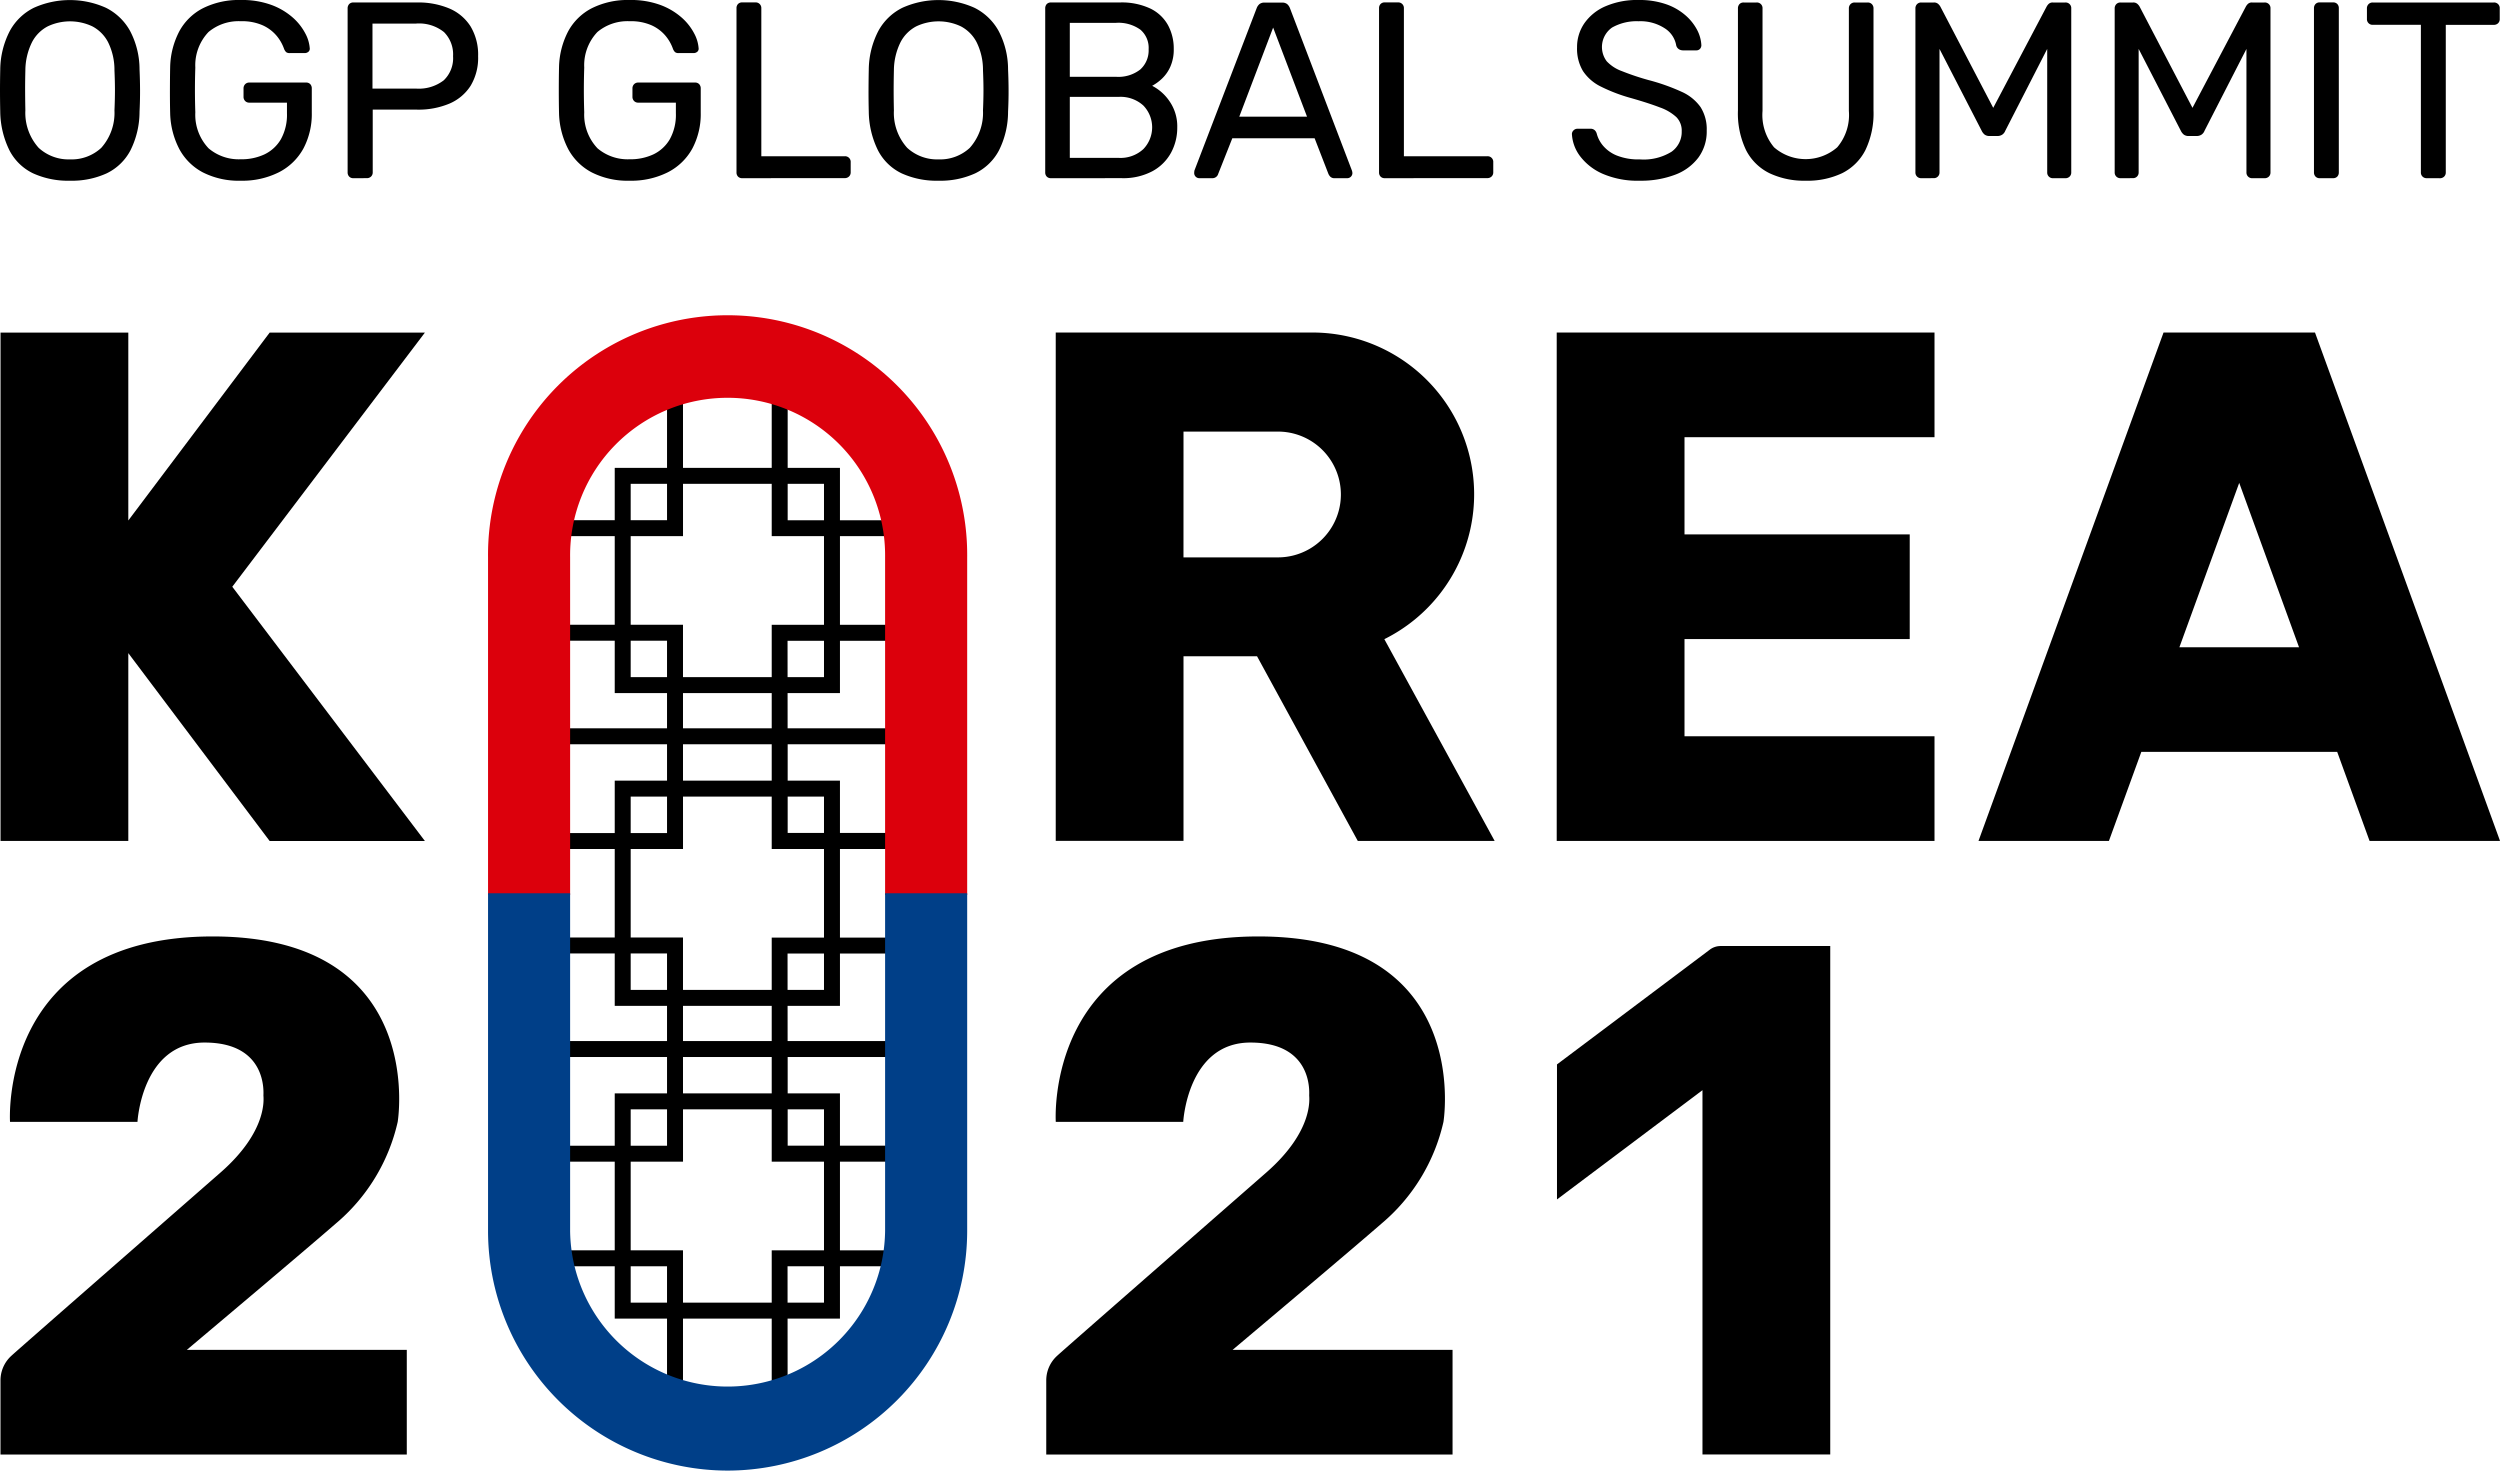 <svg xmlns="http://www.w3.org/2000/svg" width="102" height="60" viewBox="0 0 102 60">
  <g id="Group_3262" data-name="Group 3262" transform="translate(-520 -101)">
    <g id="Group_751" data-name="Group 751" transform="translate(542.475 117.028)">
      <path id="Path_1506" data-name="Path 1506" d="M290.516,367.91h-9.189v-9.189h9.189Zm-8.538-.651h7.887v-7.887h-7.887Z" transform="translate(-278.721 -342.899)"/>
      <rect id="Rectangle_809" data-name="Rectangle 809" width="14.336" height="0.651" transform="translate(0.081 13.687)"/>
      <path id="Path_1507" data-name="Path 1507" d="M276.028,355.9h-5.392v-.651h4.74V351.3h.651Z" transform="translate(-270.636 -337.288)"/>
      <path id="Path_1508" data-name="Path 1508" d="M313.005,355.9H307.6V351.3h.651v3.943h4.756Z" transform="translate(-298.589 -337.288)"/>
      <path id="Path_1509" data-name="Path 1509" d="M308.249,389.54H307.6v-4.548h5.346v.651h-4.7Z" transform="translate(-298.589 -362.767)"/>
      <path id="Path_1510" data-name="Path 1510" d="M276.278,389.54h-.651v-3.9h-4.66v-.651h5.311Z" transform="translate(-270.887 -362.767)"/>
      <path id="Path_1511" data-name="Path 1511" d="M290.516,420.26h-9.189v-9.189h9.189Zm-8.538-.651h7.887v-7.887h-7.887Z" transform="translate(-278.721 -382.489)"/>
      <rect id="Rectangle_810" data-name="Rectangle 810" width="14.336" height="0.651" transform="translate(0.081 26.447)"/>
      <path id="Path_1512" data-name="Path 1512" d="M276.028,408.245h-5.392v-.651h4.74v-3.943h.651Z" transform="translate(-270.636 -376.877)"/>
      <path id="Path_1513" data-name="Path 1513" d="M313.005,408.245H307.6v-4.595h.651v3.943h4.756Z" transform="translate(-298.589 -376.877)"/>
      <path id="Path_1514" data-name="Path 1514" d="M308.249,443.159H307.6v-5.817h5.346v.651h-4.7Z" transform="translate(-298.589 -402.357)"/>
      <path id="Path_1515" data-name="Path 1515" d="M276.278,443.159h-.651v-5.166h-4.66v-.651h5.311Z" transform="translate(-270.887 -402.357)"/>
      <path id="Path_1516" data-name="Path 1516" d="M290.516,315.56h-9.189v-9.189h9.189Zm-8.538-.651h7.887v-7.887h-7.887Z" transform="translate(-278.721 -303.31)"/>
      <path id="Path_1517" data-name="Path 1517" d="M276.028,299.659h-5.392v-.651h4.74v-5.2h.651Z" transform="translate(-270.636 -293.812)"/>
      <path id="Path_1518" data-name="Path 1518" d="M313.005,299.659H307.6v-5.847h.651v5.2h4.756Z" transform="translate(-298.589 -293.812)"/>
      <path id="Path_1519" data-name="Path 1519" d="M308.249,337.19H307.6v-4.548h5.346v.651h-4.7Z" transform="translate(-298.589 -323.177)"/>
      <path id="Path_1520" data-name="Path 1520" d="M276.278,337.19h-.651v-3.9h-4.66v-.651h5.311Z" transform="translate(-270.887 -323.177)"/>
    </g>
    <path id="Path_1536" data-name="Path 1536" d="M279.657,304.481h-3.349V290.7a6.426,6.426,0,1,0-12.851,0v13.781h-3.349V290.7a9.775,9.775,0,1,1,19.549,0Z" transform="translate(279.804 -166.964)" fill="#dc000c"/>
    <path id="Path_1537" data-name="Path 1537" d="M269.883,401.127a9.786,9.786,0,0,1-9.775-9.775V377.571h3.349v13.782a6.426,6.426,0,0,0,12.851,0V377.571h3.349v13.782A9.786,9.786,0,0,1,269.883,401.127Z" transform="translate(279.804 -240.127)" fill="#003f88"/>
    <g id="Group_3261" data-name="Group 3261">
      <g id="Group_755" data-name="Group 755" transform="translate(520 101)">
        <g id="Group_752" data-name="Group 752">
          <path id="Path_1521" data-name="Path 1521" d="M181.009,234.959a3.432,3.432,0,0,1-1.505-.3,2.117,2.117,0,0,1-.963-.932,3.659,3.659,0,0,1-.379-1.582q-.01-.45-.01-.865t.01-.865a3.493,3.493,0,0,1,.394-1.572,2.256,2.256,0,0,1,.983-.942,3.588,3.588,0,0,1,2.929,0,2.287,2.287,0,0,1,.988.942,3.369,3.369,0,0,1,.389,1.572q.02.45.021.865t-.021.865a3.524,3.524,0,0,1-.374,1.582,2.147,2.147,0,0,1-.968.932A3.406,3.406,0,0,1,181.009,234.959Zm0-.87a1.777,1.777,0,0,0,1.275-.471,2.145,2.145,0,0,0,.538-1.526q.02-.461.02-.824t-.02-.814a2.543,2.543,0,0,0-.261-1.147,1.517,1.517,0,0,0-.64-.645,2.131,2.131,0,0,0-1.823,0,1.516,1.516,0,0,0-.64.645,2.627,2.627,0,0,0-.271,1.147q-.011.45-.01.814t.01.824a2.131,2.131,0,0,0,.543,1.526A1.8,1.8,0,0,0,181.009,234.089Z" transform="translate(-178.152 -227.586)"/>
          <path id="Path_1522" data-name="Path 1522" d="M209.483,234.959a3.225,3.225,0,0,1-1.541-.338,2.311,2.311,0,0,1-.963-.952,3.336,3.336,0,0,1-.374-1.444q-.011-.45-.01-.957t.01-.968a3.3,3.3,0,0,1,.374-1.439,2.283,2.283,0,0,1,.968-.942,3.276,3.276,0,0,1,1.536-.333,3.481,3.481,0,0,1,1.249.2,2.761,2.761,0,0,1,.876.517,2.258,2.258,0,0,1,.512.65,1.5,1.5,0,0,1,.179.594.166.166,0,0,1-.051.149.234.234,0,0,1-.164.056h-.6a.22.22,0,0,1-.149-.041.383.383,0,0,1-.087-.143,1.715,1.715,0,0,0-.3-.522,1.612,1.612,0,0,0-.563-.425,2.073,2.073,0,0,0-.9-.169,1.91,1.91,0,0,0-1.316.44,1.969,1.969,0,0,0-.538,1.454q-.031.912,0,1.823a1.99,1.99,0,0,0,.543,1.47,1.9,1.9,0,0,0,1.311.445,2.2,2.2,0,0,0,.968-.2,1.546,1.546,0,0,0,.671-.62,2.056,2.056,0,0,0,.246-1.06v-.43h-1.536a.228.228,0,0,1-.169-.066.242.242,0,0,1-.067-.179V231.2a.242.242,0,0,1,.067-.179.229.229,0,0,1,.169-.067h2.314a.226.226,0,0,1,.174.067.254.254,0,0,1,.061.179v.983a3,3,0,0,1-.343,1.464,2.357,2.357,0,0,1-1,.968A3.316,3.316,0,0,1,209.483,234.959Z" transform="translate(-199.662 -227.586)"/>
          <path id="Path_1523" data-name="Path 1523" d="M236.575,235.174a.224.224,0,0,1-.174-.067.24.24,0,0,1-.062-.169v-6.687a.254.254,0,0,1,.062-.179.225.225,0,0,1,.174-.067h2.6a3.246,3.246,0,0,1,1.316.246,1.9,1.9,0,0,1,.865.732,2.233,2.233,0,0,1,.307,1.214,2.206,2.206,0,0,1-.307,1.208,1.914,1.914,0,0,1-.865.727,3.246,3.246,0,0,1-1.316.245h-1.812v2.56a.23.23,0,0,1-.067.169.243.243,0,0,1-.179.067Zm.778-3.656h1.772a1.662,1.662,0,0,0,1.137-.338,1.248,1.248,0,0,0,.379-.983,1.287,1.287,0,0,0-.369-.983,1.625,1.625,0,0,0-1.147-.348h-1.772Z" transform="translate(-222.156 -227.904)"/>
        </g>
        <g id="Group_753" data-name="Group 753" transform="translate(22.799)">
          <path id="Path_1524" data-name="Path 1524" d="M274.97,234.959a3.226,3.226,0,0,1-1.541-.338,2.314,2.314,0,0,1-.963-.952,3.344,3.344,0,0,1-.374-1.444q-.01-.45-.01-.957t.01-.968a3.307,3.307,0,0,1,.374-1.439,2.285,2.285,0,0,1,.968-.942,3.276,3.276,0,0,1,1.536-.333,3.478,3.478,0,0,1,1.249.2,2.761,2.761,0,0,1,.876.517,2.254,2.254,0,0,1,.512.65,1.5,1.5,0,0,1,.179.594.165.165,0,0,1-.051.149.233.233,0,0,1-.164.056h-.6a.219.219,0,0,1-.148-.041.377.377,0,0,1-.087-.143,1.72,1.72,0,0,0-.3-.522,1.613,1.613,0,0,0-.563-.425,2.074,2.074,0,0,0-.9-.169,1.911,1.911,0,0,0-1.316.44,1.969,1.969,0,0,0-.537,1.454q-.031.912,0,1.823a1.991,1.991,0,0,0,.543,1.47,1.9,1.9,0,0,0,1.311.445,2.2,2.2,0,0,0,.968-.2,1.547,1.547,0,0,0,.671-.62,2.056,2.056,0,0,0,.246-1.06v-.43h-1.536a.228.228,0,0,1-.169-.066.241.241,0,0,1-.067-.179V231.2a.241.241,0,0,1,.067-.179.229.229,0,0,1,.169-.067h2.314a.225.225,0,0,1,.174.067.254.254,0,0,1,.062.179v.983a3,3,0,0,1-.343,1.464,2.359,2.359,0,0,1-1,.968A3.316,3.316,0,0,1,274.97,234.959Z" transform="translate(-272.082 -227.586)"/>
          <path id="Path_1525" data-name="Path 1525" d="M302.062,235.174a.225.225,0,0,1-.174-.067.239.239,0,0,1-.061-.169v-6.7a.24.24,0,0,1,.061-.169.226.226,0,0,1,.174-.067h.543a.228.228,0,0,1,.235.235v6.042h3.4a.229.229,0,0,1,.246.246v.41a.229.229,0,0,1-.067.169.242.242,0,0,1-.179.067Z" transform="translate(-294.577 -227.904)"/>
          <path id="Path_1526" data-name="Path 1526" d="M326.782,234.959a3.432,3.432,0,0,1-1.505-.3,2.117,2.117,0,0,1-.963-.932,3.659,3.659,0,0,1-.379-1.582q-.011-.45-.01-.865t.01-.865a3.494,3.494,0,0,1,.394-1.572,2.256,2.256,0,0,1,.983-.942,3.588,3.588,0,0,1,2.929,0,2.288,2.288,0,0,1,.988.942,3.368,3.368,0,0,1,.389,1.572q.02.45.021.865t-.021.865a3.524,3.524,0,0,1-.374,1.582,2.148,2.148,0,0,1-.968.932A3.408,3.408,0,0,1,326.782,234.959Zm0-.87a1.777,1.777,0,0,0,1.275-.471,2.145,2.145,0,0,0,.538-1.526q.02-.461.02-.824t-.02-.814a2.543,2.543,0,0,0-.261-1.147,1.518,1.518,0,0,0-.64-.645,2.131,2.131,0,0,0-1.823,0,1.518,1.518,0,0,0-.64.645,2.63,2.63,0,0,0-.271,1.147q-.01.45-.01.814t.01.824a2.13,2.13,0,0,0,.543,1.526A1.8,1.8,0,0,0,326.782,234.089Z" transform="translate(-311.288 -227.586)"/>
          <path id="Path_1527" data-name="Path 1527" d="M353.737,235.174a.225.225,0,0,1-.174-.067.239.239,0,0,1-.061-.169v-6.687a.254.254,0,0,1,.061-.179.225.225,0,0,1,.174-.067h2.806a2.735,2.735,0,0,1,1.255.251,1.633,1.633,0,0,1,.717.681,2.006,2.006,0,0,1,.231.963,1.72,1.72,0,0,1-.138.722,1.519,1.519,0,0,1-.343.491,1.92,1.92,0,0,1-.4.292,1.909,1.909,0,0,1,.711.635,1.794,1.794,0,0,1,.313,1.065,2.132,2.132,0,0,1-.256,1.034,1.884,1.884,0,0,1-.763.753,2.53,2.53,0,0,1-1.244.281Zm.768-4.137h1.884a1.447,1.447,0,0,0,.994-.3,1.05,1.05,0,0,0,.338-.824.972.972,0,0,0-.338-.8,1.538,1.538,0,0,0-.994-.277h-1.884Zm0,3.308h1.987a1.371,1.371,0,0,0,1.014-.358,1.28,1.28,0,0,0,0-1.777,1.383,1.383,0,0,0-1.014-.353h-1.987Z" transform="translate(-333.656 -227.904)"/>
          <path id="Path_1528" data-name="Path 1528" d="M378.621,235.174a.21.21,0,0,1-.2-.2.688.688,0,0,1,.01-.113l2.54-6.626a.415.415,0,0,1,.113-.164.323.323,0,0,1,.215-.061h.7a.324.324,0,0,1,.215.061.42.42,0,0,1,.113.164l2.529,6.626a.367.367,0,0,1,.02.113.21.21,0,0,1-.2.2h-.522a.232.232,0,0,1-.179-.061.383.383,0,0,1-.077-.113l-.563-1.454h-3.359L379.4,235a.237.237,0,0,1-.072.113.25.25,0,0,1-.184.061Zm1.639-2.509h2.765l-1.383-3.636Z" transform="translate(-352.497 -227.904)"/>
          <path id="Path_1529" data-name="Path 1529" d="M409.614,235.174a.225.225,0,0,1-.174-.067.24.24,0,0,1-.061-.169v-6.7a.24.24,0,0,1,.061-.169.226.226,0,0,1,.174-.067h.543a.228.228,0,0,1,.236.235v6.042h3.4a.229.229,0,0,1,.246.246v.41a.229.229,0,0,1-.067.169.242.242,0,0,1-.179.067Z" transform="translate(-375.913 -227.904)"/>
        </g>
        <g id="Group_754" data-name="Group 754" transform="translate(64.139)">
          <path id="Path_1530" data-name="Path 1530" d="M445.156,234.959a3.588,3.588,0,0,1-1.5-.276,2.323,2.323,0,0,1-.927-.712,1.636,1.636,0,0,1-.343-.917.205.205,0,0,1,.067-.149.217.217,0,0,1,.159-.066h.522a.25.25,0,0,1,.184.061.3.3,0,0,1,.082.143,1.267,1.267,0,0,0,.256.487,1.44,1.44,0,0,0,.558.4,2.357,2.357,0,0,0,.937.159,2.159,2.159,0,0,0,1.3-.312.992.992,0,0,0,.415-.835.782.782,0,0,0-.22-.579,1.933,1.933,0,0,0-.671-.394q-.45-.174-1.167-.379a6.752,6.752,0,0,1-1.239-.471,1.849,1.849,0,0,1-.732-.635,1.766,1.766,0,0,1-.241-.963,1.712,1.712,0,0,1,.3-.988,2.02,2.02,0,0,1,.86-.691,3.249,3.249,0,0,1,1.352-.256,3.321,3.321,0,0,1,1.111.169,2.379,2.379,0,0,1,.794.451,2.066,2.066,0,0,1,.481.6,1.5,1.5,0,0,1,.174.63.226.226,0,0,1-.051.138.2.2,0,0,1-.164.067h-.543a.314.314,0,0,1-.149-.041.265.265,0,0,1-.118-.154,1.036,1.036,0,0,0-.471-.706,1.819,1.819,0,0,0-1.065-.287,2.035,2.035,0,0,0-1.081.256.969.969,0,0,0-.22,1.377,1.582,1.582,0,0,0,.614.4,10.489,10.489,0,0,0,1.1.369,8.2,8.2,0,0,1,1.342.476,1.885,1.885,0,0,1,.773.625,1.684,1.684,0,0,1,.251.957,1.8,1.8,0,0,1-.338,1.1,2.108,2.108,0,0,1-.947.7A3.908,3.908,0,0,1,445.156,234.959Z" transform="translate(-442.391 -227.586)"/>
          <path id="Path_1531" data-name="Path 1531" d="M472.926,235.277a3.3,3.3,0,0,1-1.48-.307,2.124,2.124,0,0,1-.952-.937,3.462,3.462,0,0,1-.333-1.623v-4.158a.255.255,0,0,1,.061-.179.226.226,0,0,1,.174-.067h.522a.229.229,0,0,1,.246.246v4.178a2.052,2.052,0,0,0,.471,1.485,1.964,1.964,0,0,0,2.576,0,2.037,2.037,0,0,0,.476-1.485v-4.178a.242.242,0,0,1,.067-.179.23.23,0,0,1,.169-.067h.533a.23.23,0,0,1,.169.067.242.242,0,0,1,.067.179v4.158a3.465,3.465,0,0,1-.333,1.623,2.132,2.132,0,0,1-.947.937A3.293,3.293,0,0,1,472.926,235.277Z" transform="translate(-463.392 -227.904)"/>
          <path id="Path_1532" data-name="Path 1532" d="M500.1,235.174a.228.228,0,0,1-.235-.235v-6.687a.242.242,0,0,1,.067-.179.23.23,0,0,1,.169-.067h.512a.25.25,0,0,1,.184.061.444.444,0,0,1,.082.1l2.161,4.137,2.181-4.137a.489.489,0,0,1,.077-.1.232.232,0,0,1,.179-.061h.5a.229.229,0,0,1,.246.246v6.687a.229.229,0,0,1-.066.169.242.242,0,0,1-.179.067h-.5a.228.228,0,0,1-.236-.235V229.9l-1.71,3.338a.34.34,0,0,1-.123.159.353.353,0,0,1-.2.056h-.318a.326.326,0,0,1-.2-.056.457.457,0,0,1-.123-.159l-1.72-3.338v5.038a.228.228,0,0,1-.236.235Z" transform="translate(-485.855 -227.904)"/>
          <path id="Path_1533" data-name="Path 1533" d="M533.457,235.174a.228.228,0,0,1-.235-.235v-6.687a.243.243,0,0,1,.066-.179.23.23,0,0,1,.169-.067h.512a.25.25,0,0,1,.184.061.453.453,0,0,1,.082.1l2.161,4.137,2.181-4.137a.493.493,0,0,1,.077-.1.232.232,0,0,1,.179-.061h.5a.229.229,0,0,1,.246.246v6.687a.229.229,0,0,1-.066.169.243.243,0,0,1-.179.067h-.5a.228.228,0,0,1-.236-.235V229.9l-1.71,3.338a.338.338,0,0,1-.123.159.353.353,0,0,1-.2.056h-.317a.325.325,0,0,1-.205-.056.457.457,0,0,1-.123-.159l-1.72-3.338v5.038a.228.228,0,0,1-.235.235Z" transform="translate(-511.082 -227.904)"/>
          <path id="Path_1534" data-name="Path 1534" d="M566.815,235.174a.224.224,0,0,1-.174-.067.239.239,0,0,1-.062-.169v-6.7a.24.24,0,0,1,.062-.169.225.225,0,0,1,.174-.067h.543a.227.227,0,0,1,.174.067.241.241,0,0,1,.061.169v6.7a.24.24,0,0,1-.061.169.226.226,0,0,1-.174.067Z" transform="translate(-536.308 -227.904)"/>
          <path id="Path_1535" data-name="Path 1535" d="M577.881,235.174a.228.228,0,0,1-.236-.235v-6.022h-1.966a.228.228,0,0,1-.235-.235v-.43a.241.241,0,0,1,.067-.179.229.229,0,0,1,.169-.067h4.936a.229.229,0,0,1,.246.246v.43a.229.229,0,0,1-.066.169.243.243,0,0,1-.179.067h-1.956v6.022a.229.229,0,0,1-.067.169.242.242,0,0,1-.179.067Z" transform="translate(-543.012 -227.904)"/>
        </g>
      </g>
      <g id="Group_756" data-name="Group 756" transform="translate(520.022 114.567)">
        <path id="Path_1538" data-name="Path 1538" d="M195.56,283.722h-6.334l-5.768,7.667v-7.667h-5.213v20.741h5.213V296.8l5.768,7.667h6.334L187.7,294.092Z" transform="translate(-178.245 -283.72)"/>
        <path id="Path_1539" data-name="Path 1539" d="M367.755,304.458h5.584l-4.5-8.231a6.6,6.6,0,0,0-2.954-12.511H355.432v20.741h5.213v-7.533h3Zm-7.11-16.7H364.5a2.566,2.566,0,1,1,0,5.132h-3.856Z" transform="translate(-312.38 -283.716)"/>
        <path id="Path_1540" data-name="Path 1540" d="M454.945,287.991v-4.27H439.531v20.741h15.414v-4.27h-10.2v-3.966h9.189v-4.27h-9.189v-3.966Z" transform="translate(-376.039 -283.72)"/>
        <path id="Path_1541" data-name="Path 1541" d="M526.377,304.463H531.7l-7.549-20.741h-6.18l-7.549,20.741h5.321l1.322-3.633h7.991Zm-7.759-7.9,2.441-6.708,2.441,6.708Z" transform="translate(-429.721 -283.721)"/>
        <path id="Path_1542" data-name="Path 1542" d="M194.449,392.374c.143-.949.662-7.566-7.547-7.566-8.766,0-8.27,7.566-8.27,7.566h5.2s.173-3.237,2.739-3.237,2.4,2.049,2.4,2.156.195,1.443-1.748,3.145-8.253,7.217-8.531,7.475a1.353,1.353,0,0,0-.442.87,1.289,1.289,0,0,0-.007.13v3.033h16.577v-4.27h-8.975c1.415-1.191,4.8-4.043,6.075-5.151A7.615,7.615,0,0,0,194.449,392.374Z" transform="translate(-178.245 -360.168)"/>
        <path id="Path_1543" data-name="Path 1543" d="M370.045,392.374c.143-.949.662-7.566-7.547-7.566-8.766,0-8.27,7.566-8.27,7.566h5.2s.173-3.237,2.739-3.237,2.4,2.049,2.4,2.156.195,1.443-1.748,3.145-8.253,7.217-8.531,7.475a1.353,1.353,0,0,0-.442.87,1.289,1.289,0,0,0-.007.13v3.033h16.577v-4.27h-8.975c1.415-1.191,4.8-4.043,6.075-5.151A7.615,7.615,0,0,0,370.045,392.374Z" transform="translate(-311.174 -360.168)"/>
        <path id="Path_1544" data-name="Path 1544" d="M446.207,386.41a.733.733,0,0,0-.452.158l0,0-6.222,4.672v5.509l5.936-4.458v14.863h5.213V386.41Z" transform="translate(-376.03 -361.379)"/>
      </g>
    </g>
  </g>
</svg>
